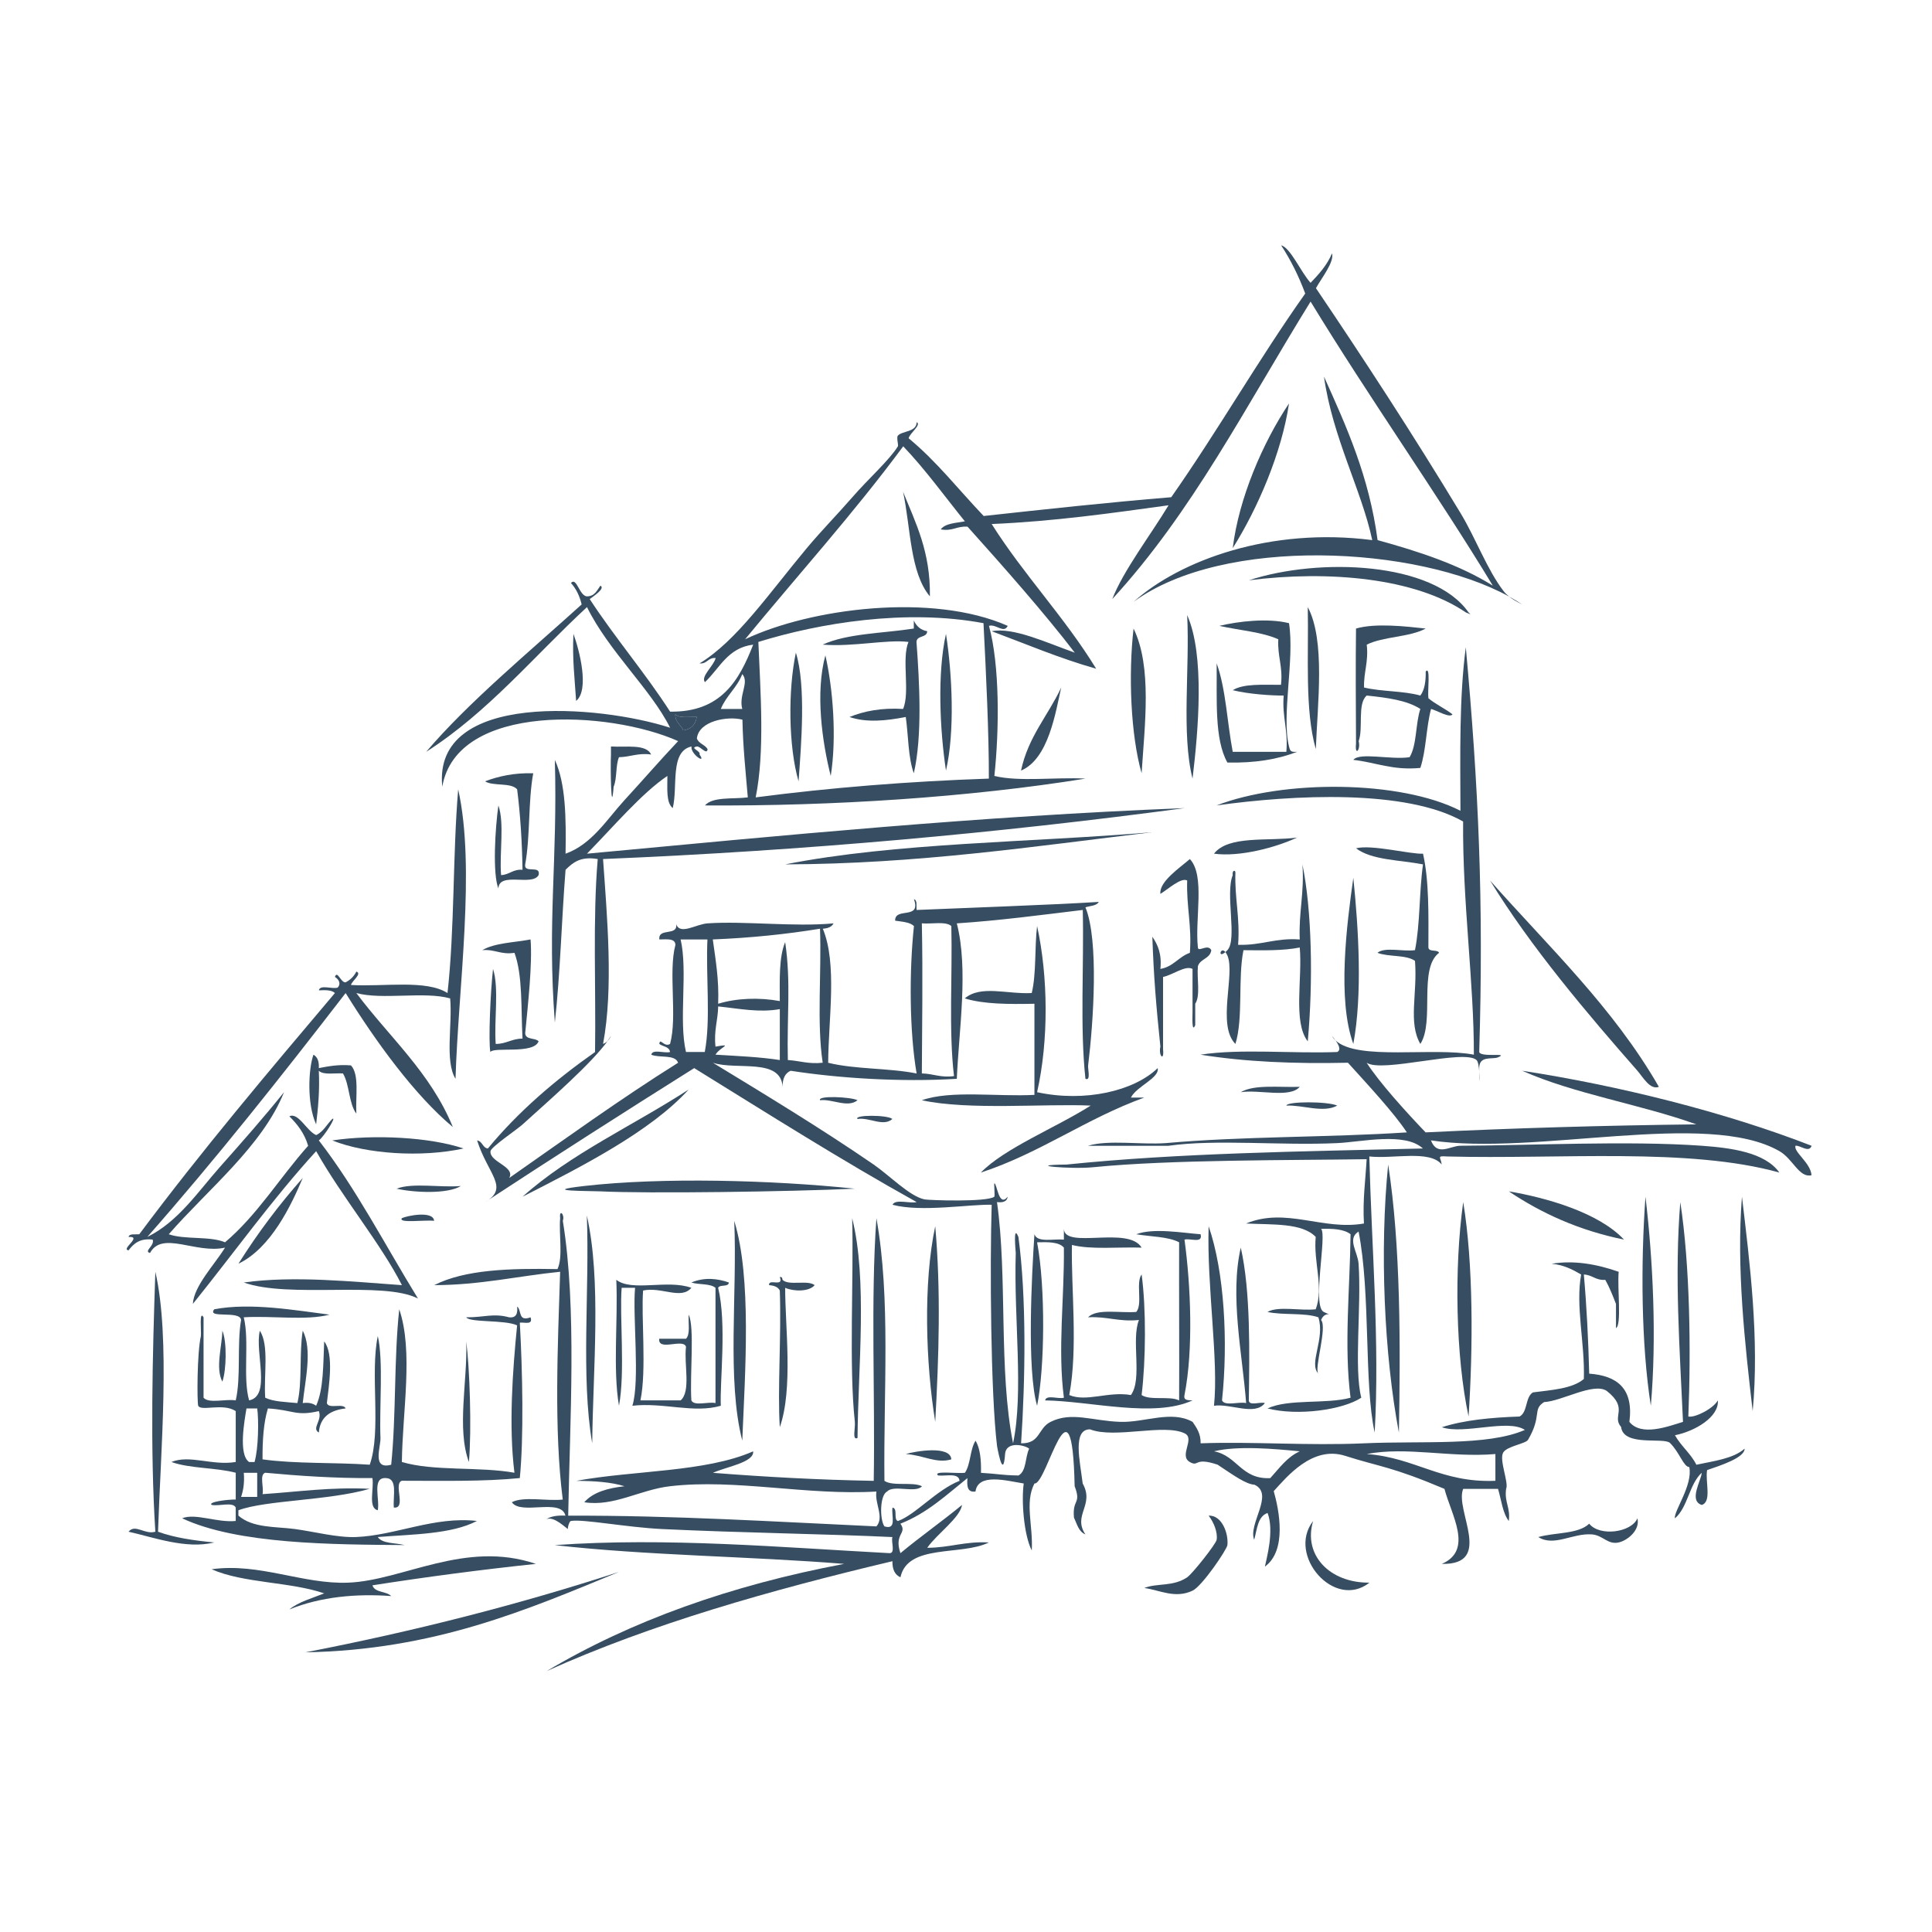 <?xml version="1.0" encoding="utf-8"?>
<!-- Generator: Adobe Illustrator 13.0.0, SVG Export Plug-In . SVG Version: 6.00 Build 14948)  -->
<!DOCTYPE svg PUBLIC "-//W3C//DTD SVG 1.1//EN" "http://www.w3.org/Graphics/SVG/1.1/DTD/svg11.dtd">
<svg version="1.1" id="Layer_1" xmlns="http://www.w3.org/2000/svg" xmlns:xlink="http://www.w3.org/1999/xlink" x="0px" y="0px"
	 width="150px" height="150px" viewBox="0 0 150 150" enable-background="new 0 0 150 150" xml:space="preserve">
<rect fill="none" width="150" height="150"/>
<path fill="#374E62" d="M130.043,111.432c1.562-0.311,3.434-1.42,3.33-2.705c-0.379,0.67-1.816,1.369-2.291,1.25
	c0.211-5.177,0.125-11.746-0.624-16.646c-0.466,5.696-0.038,11.479,0.21,17.062c-1.177,0.364-3.242,1.146-4.162,0
	c0.34-2.629-0.99-3.588-3.121-3.744c-0.068-2.64-0.195-5.215-0.416-7.697c0.661,0.029,0.915,0.472,1.664,0.415
	c0.328,0.573,0.579,1.224,0.832,1.872c0,0.625,0,1.248,0,1.873c0.457-0.24,0.09-3.098,0.209-4.37
	c-1.674-0.593-3.498-0.915-5.203-0.622c0.955,0.086,1.625,0.451,2.289,0.832c-0.451,2.443,0.301,5.35,0.209,8.113
	c-0.906,0.761-2.482,0.848-3.953,1.041c-0.607,0.36-0.397,1.543-1.041,1.873c-2.213,0.076-4.303,0.274-6.033,0.832
	c1.742,0.588,5.127-0.672,6.449,0.207c-2.904,1.271-7.986,0.836-12.486,1.041c-4.358,0.196-8.645-0.148-12.688,0
	c0.011-0.771-0.317-1.207-0.625-1.666c-1.646-0.924-3.729,0.063-5.614,0c-2.182-0.072-3.772-0.816-5.41,0
	c-1.006,0.504-0.783,1.69-2.291,1.666c0.332-4.978,0.426-11.334-0.207-16.021c-0.439-1.074-0.205,1.169-0.207,1.248
	c-0.162,5.062,0.631,10.802-0.209,14.772c-1.137-5.685-0.424-12.898-1.248-18.729c0.475,0.062,0.781-0.051,0.832-0.415
	c-0.701,0.87-0.82-1.021-1.039-1.041c-0.033-0.002,0.054,1.001,0,1.041c-0.602,0.433-5.087,0.272-5.411,0.208
	c-1.153-0.23-2.698-1.838-3.954-2.705c-4.08-2.812-8.832-5.678-12.484-7.904c1.818,0.604,5.267-0.412,5.411,1.869
	c-0.011-0.634,0.188-1.059,0.624-1.248c3.687,0.574,8.516,0.893,12.901,0.625c0.164-3.783,0.916-8.509,0-12.069
	c3.382-0.224,6.56-0.654,9.78-1.041c0.102,4.338-0.228,9.103,0.207,13.11c0.436,0.188,0.174-0.753,0.209-1.041
	c0.412-3.375,0.842-9.706-0.209-12.276c0.369-0.115,0.862-0.108,1.039-0.417c-4.026,0.249-10.562,0.469-14.146,0.625
	c-0.036-0.311,0.074-0.768-0.208-0.833c0.587,1.628-1.497,0.584-1.458,1.665c0.543,0.082,1.143,0.108,1.458,0.417
	c-0.373,3.511-0.352,8.198,0.208,11.446c-2.139-0.43-4.814-0.318-6.867-0.832c0.021-3.416,0.72-7.67-0.416-10.406
	c0.387-0.029,0.695-0.137,0.832-0.417c-3.057,0.288-6.911-0.197-9.779,0c-0.91,0.063-2.123,0.928-2.432,0.072
	c0.114,0.944-1.418,0.242-1.312,1.177c0.551,0.002,1.225-0.116,1.247,0.416c-0.567,2.138,0.167,5.578-0.416,7.697
	c-0.475,0.287-0.782-0.531-0.832,0c0.275,0.213,0.773,0.197,0.832,0.627c-0.431,0.122-1.368-0.258-1.457,0.209
	c0.631,0.271,1.851-0.049,2.081,0.625c-4.52,2.832-8.782,5.922-13.109,8.944c0.487-0.897-1.547-1.226-1.456-2.08
	c0.033-0.319,2.032-1.661,2.497-2.081c2.263-2.045,5.31-4.705,6.595-6.468c-0.1,0.093-0.214,0.171-0.353,0.224
	c0.819-4.341,0.312-9.88,0-14.356c15.717-0.652,30.717-2.021,45.154-3.954c-16.019,0.629-31.177,2.117-46.403,3.538
	c1.959-1.996,4.284-4.732,6.243-6.035c0.009,0.961-0.116,2.058,0.416,2.497c0.415-1.667-0.246-4.409,1.457-4.785
	c-0.107,0.582,1.199,1.438,0.625,0.624c0.111-0.3-0.812-0.507-0.208-0.624c0.277-0.031,0.775,0.699,0.833,0.208
	c-0.199-0.356-0.69-0.419-0.833-0.833c0.155-1.373,2.403-1.755,3.537-1.457c0.04,2.111,0.25,4.051,0.417,6.034
	c-1.172,0.147-2.709-0.073-3.329,0.625c9.928,0.062,20.485-0.627,29.545-2.082c-2.299-0.128-5.119,0.265-7.073-0.208
	c0.386-3.603,0.423-8.587-0.419-11.652c0.547-0.173,1.145,0.628,1.457,0c-5.875-2.599-15.316-1.367-20.391,1.041
	c4.099-4.989,8.414-9.759,12.277-14.982c1.726,1.811,3.205,3.87,4.786,5.826c-0.701,0.132-1.518,0.147-1.873,0.624
	c0.926,0.164,1.249-0.276,2.082-0.208c2.789,3.106,6.074,6.827,8.322,9.779c-2.23-0.791-4.785-1.994-6.449-1.665
	c2.678,0.999,5.252,2.101,8.113,2.914c-2.447-4.001-5.617-7.282-8.113-11.236c4.855-0.207,9.281-0.843,13.732-1.456
	c-1.41,2.334-3.519,5.082-4.369,7.282c6.229-6.779,10.322-14.898,15.396-23.097c4.517,7.415,9.913,15.057,14.149,22.056
	c-2.557-1.606-5.687-2.639-8.947-3.537c-0.66-4.956-2.416-8.818-4.161-12.692c0.651,4.688,2.935,8.857,3.746,12.692
	c-7.879-1.02-14.909,1.554-18.521,4.786c6.979-5.11,21.965-4.356,29.152-0.401c-0.156-0.125-0.311-0.262-0.438-0.431
	c-1.27-1.653-2.164-4.109-3.328-6.035c-3.688-6.1-7.439-11.856-11.235-17.478c0.418-0.767,1.437-2.028,1.248-2.705
	c-0.39,0.928-1.021,1.613-1.665,2.289c-0.759-0.838-1.564-2.731-2.288-2.914c0.74,1.132,1.364,2.381,1.872,3.745
	c-3.624,5.115-6.8,10.679-10.402,15.814c-4.936,0.406-9.75,0.933-14.563,1.458c-1.931-2.023-3.658-4.25-5.827-6.035
	c0.094-0.409,1.018-1.041,0.625-1.249c-0.017,0.783-1.115,0.664-1.457,1.041c-0.128,0.141,0.054,0.746,0,0.833
	c-0.676,1.086-2.272,2.496-3.538,3.953c-1.122,1.292-2.415,2.61-3.537,3.954c-2.962,3.549-5.446,7.197-8.323,8.947
	c0.609,0.054,0.639-0.47,1.249-0.416c-0.155,0.618-1.188,1.437-0.833,1.873c1.143-1.076,1.768-2.671,3.745-2.913
	c-1.088,2.794-2.507,5.262-6.45,5.202c-1.957-3.037-4.27-5.719-6.242-8.74c0.286-0.215,1.233-0.825,0.832-1.041
	c-0.268,0.358-0.43,0.819-1.041,0.833c-0.601-0.034-0.802-1.539-1.248-1.04c0.396,0.435,0.67,0.993,0.832,1.665
	c-4.041,3.657-8.857,7.65-12.07,11.443c4.823-3.085,8.377-7.438,12.485-11.236c1.693,3.441,4.978,6.397,6.451,9.365
	c-5.455-1.761-18.449-2.889-17.687,4.577c1.132-6.562,12.975-5.926,18.312-3.538c-1.416,1.501-2.766,3.06-4.161,4.579
	c-1.351,1.469-2.53,3.433-4.579,4.162c0.044-2.749,0.02-5.43-0.832-7.283c0.22,7.839-0.6,12.512,0,20.395
	c0.422-3.812,0.521-7.941,0.832-11.863c0.559-0.552,1.156-1.064,2.497-0.833c-0.395,4.668-0.133,9.995-0.208,14.983
	c-3.095,2.176-5.939,4.604-8.323,7.49c-0.424-0.062-0.408-0.562-0.833-0.625c0.826,2.617,2.535,3.662,0.625,4.785
	c5.365-3.514,10.778-6.979,16.229-10.402c5.7,3.525,11.345,7.104,17.271,10.402c-0.564,0.129-1.652-0.266-1.873,0.209
	c2.227,0.596,6.018-0.053,7.698,0c-0.144,4.656-0.081,14.609,0.416,18.729c-0.013-0.092,0.469,2.822,0.625,0.627
	c0.073-1.047,1.573-0.688,1.87-0.418c-0.322,0.646-0.197,1.74-0.832,2.08c-1.354-0.025-1.497-0.121-2.91-0.207
	c0.023-0.998-0.061-1.886-0.419-2.496c-0.44,0.666-0.375,1.844-0.831,2.496c-0.559,0.074-2.532-0.191-2.081,0.207
	c0.629,0.062,1.619-0.23,1.665,0.416c-1.793,0.705-3.445,2.655-4.787,3.12c-0.359-0.126,0.016-0.985-0.416-1.041
	c-0.108,0.589,0.37,1.761-0.625,1.457c-0.376-0.524-0.367-2.438,0.208-2.706c0.488-0.553,2.234,0.155,2.705-0.412
	c-0.744-0.367-2.252,0.029-2.914-0.418c-0.08-6.938,0.5-14.134-0.623-20.394c-0.454,6.413-0.093,13.644-0.208,20.394
	c-4.291-0.078-8.436-0.305-12.484-0.623c1-0.461,3.215-0.806,3.121-1.666c-3.714,1.627-9.223,1.461-13.733,2.289
	c1.379,0.008,2.686,0.09,3.746,0.418c-1.308,0.146-2.445,0.467-3.123,1.244c2.307,0.358,4.318-0.976,6.659-1.244
	c5.091-0.594,10.631,0.734,16.022,0.412c-0.148,0.922,0.628,1.996,0,2.706c-7.89-0.362-15.649-0.856-23.93-0.833
	c0.129-7.406,0.684-16.115-0.417-22.889c0.172-0.492-0.292-0.959-0.208-0.208c-0.11,1.274,0.238,3.013-0.208,3.954
	c-3.675-0.068-7.183,0.029-9.572,1.246c3.596-0.01,6.504-0.709,9.779-1.039c-0.186,5.754-0.486,12.25,0.203,17.686
	c-1.25,0.137-3.048-0.273-3.953,0.207c0.699,1.036,3.819-0.351,4.162,1.041c-0.618-0.029-1.135,0.042-1.484,0.283
	c0.605-0.289,1.571,0.748,1.692,0.758c-0.076-0.008,0.082-0.6,0.209-0.624c0.891-0.173,4.327,0.492,7.074,0.624
	c6.093,0.293,12.94,0.385,17.895,0.623c-0.121,0.367,0.251,1.223-0.208,1.25c-8.3-0.441-17.343-1.245-26.01-0.625
	c7.165,0.812,15.086,0.865,22.472,1.457c-8.81,1.663-16.53,4.417-23.096,8.322c8.128-3.662,17.313-6.268,26.842-8.53
	c-0.011,0.634,0.188,1.06,0.624,1.249c0.564-2.628,4.738-1.645,6.865-2.705c-1.836-0.104-3.057,0.412-4.787,0.415
	c0.775-1.099,2.537-2.313,2.705-3.329c-1.561,1.283-3.231,2.456-4.786,3.746c-0.52-1.544,0.564-1.504,0-2.289
	c2.092-0.82,3.582-2.244,5.203-3.538c-0.041,0.597-0.026,1.136,0.625,1.04c0.203-1.449,2.389-0.843,3.746-0.623
	c-0.188,1.332,0.004,3.993,0.625,5.201c0.108-1.968-0.562-3.707,0.207-5.201c0.977,0.135,2.924-9.188,3.121,0.209
	c0.539,1.418-0.19,0.968-0.053,2.438c0.246,0.515,0.35,1.08,0.887,1.306c-1.006-1.507,0.73-2.265-0.209-3.952
	c-0.219-1.786-0.803-4.205,0.568-4.205c1.931,0.748,5.741-0.466,7.349,0.312c0.84,0.406-0.469,1.72,0.39,2.219
	c0.742,0.431,0.296-0.412,2.164,0.211c1.309,0.871,2.202,1.514,2.865,1.557c1.571,0.723-0.513,3.04-0.022,4.276
	c0.229-0.812,0.267-1.818,1.041-2.081c0.532,1.397-0.086,3.535-0.208,4.163c1.727-1.257,1.104-4.392,0.685-5.86
	c0.999-1.084,2.987-3.554,5.543-2.74c2.784,0.886,3.55,0.81,7.712,2.565c0.529,2.021,2.274,4.756-0.207,5.826
	c4.076,0.082,0.973-4.199,1.662-5.826c0.902,0,1.808,0,2.705,0c0.256,0.855,0.354,1.866,0.834,2.497
	c0.146-1.048-0.354-1.45-0.207-2.497c0.224-0.463-0.554-2.247-0.229-2.814c0.289-0.508,1.745-0.68,1.932-0.997
	c1.105-1.88,0.319-2.339,1.245-2.927c1.37-0.062,3.826-1.543,4.858-0.872c1.744,1.37,0.375,1.955,1.121,2.803
	c0.187,1.557,3.321,0.777,3.799,1.246c0.736,0.723,1.06,1.868,1.495,1.868c0.293,1.409-1.229,3.443-1.113,3.981
	c1.01-0.862,1.102-2.644,2.08-3.536c-0.041,0.605-1.031,2.168,0,2.496c0.801-0.24,0.26-1.822,0.417-2.705
	c1.032-0.357,2.922-0.957,2.911-1.664c-0.883,0.78-2.374,0.953-3.744,1.248C131.268,112.844,130.516,112.277,130.043,111.432z
	 M71.572,71.688c0.765,0.068,1.843-0.178,2.289,0.208c0.093,3.861-0.212,8.12,0.208,11.652c-1.042,0.142-1.61-0.19-2.497-0.207
	C71.586,79.831,71.657,75.833,71.572,71.688z M60.544,82.301c-1.561-0.242-3.294-0.312-4.993-0.416c0.343-0.59,1.458-0.883,0-0.625
	c-0.139-1.248,0.188-2.029,0.208-3.121c1.677,0.174,3.181,0.495,4.786,0.209C60.544,79.665,60.544,80.982,60.544,82.301z
	 M63.666,72.105c0.125,3.411-0.26,7.334,0.208,10.405c-1.096,0.123-1.789-0.154-2.706-0.209c-0.081-3.408,0.254-6.039-0.208-9.156
	c-0.489,1.177-0.422,2.908-0.417,4.578c-1.615-0.297-3.369-0.227-4.786,0.209c0.075-1.877-0.199-3.409-0.416-4.994
	C58.275,72.819,61.043,72.535,63.666,72.105z M58.879,49.84c4.738-1.469,11.462-2.583,17.479-1.457
	c0.199,3.829,0.43,8.721,0.416,12.068c-6.301,0.216-12.333,0.705-18.103,1.457C59.39,58.362,59.04,53.724,58.879,49.84z
	 M57.63,52.336c0.574,0.655-0.297,1.637,0,2.706c-0.555,0-1.11,0-1.665,0C56.387,54.007,57.228,53.39,57.63,52.336z M52.428,55.458
	c0.303,0.322,1.065,0.183,1.665,0.208c-0.092,0.601-0.438,0.948-1.041,1.04C52.868,56.267,52.419,56.091,52.428,55.458z
	 M54.718,81.677c-0.486,0-0.971,0-1.458,0c-0.583-2.47,0.157-6.26-0.416-8.739c0.694,0,1.387,0,2.081,0
	C54.793,75.787,55.194,79.17,54.718,81.677z M98.623,114.761c-2.26,0.11-2.555-1.745-4.369-2.081c1.844-0.453,4.764-0.188,6.658,0
	C99.91,113.135,99.32,114.002,98.623,114.761z M116.102,114.969c-4.199,0.178-6.233-1.809-9.988-2.078
	c3.095-0.596,6.498,0.297,9.988,0C116.102,113.582,116.102,114.275,116.102,114.969z"/>
<path fill="#374E62" d="M100.079,31.321c-2.028,3.035-3.894,7.341-4.37,11.236C97.666,39.45,99.516,35.128,100.079,31.321z"/>
<path fill="#374E62" d="M72.196,46.302c0.056-3.454-1.101-5.694-2.081-8.114C70.711,40.991,70.645,44.456,72.196,46.302z"/>
<path fill="#374E62" d="M102.16,58.164c0.129-3.503,0.756-8.44-0.625-11.029C101.611,50.945,101.293,55.147,102.16,58.164z"/>
<path fill="#374E62" d="M92.588,60.452c0.45-3.73,0.963-9.599-0.416-12.692C92.383,51.918,91.712,56.959,92.588,60.452z"/>
<path fill="#374E62" d="M70.532,49.84c-0.549,1.323,0.143,3.888-0.416,5.202c-1.696-0.1-3.024,0.167-4.162,0.625
	c1.333,0.456,2.86,0.292,4.37,0c0.206,1.458,0.179,3.149,0.624,4.37c0.665-2.888,0.445-7.001,0.208-10.196
	c0.02-0.535,0.812-0.298,0.833-0.833c-0.529-0.096-0.843-0.405-1.041-0.833c0,0.209,0,0.417,0,0.625
	c-2.401,0.374-5.174,0.374-7.075,1.249C66.217,50.239,68.863,49.63,70.532,49.84z"/>
<path fill="#374E62" d="M95.295,59.205c2.125,0.045,3.912-0.248,5.408-0.833c-0.475,0.018-0.523-0.02-0.624-0.416
	c-0.599-2.404,0.444-6.729,0-9.572c-1.644-0.411-3.901-0.152-5.411,0.208c1.529,0.344,3.281,0.465,4.579,1.041
	c-0.076,1.324,0.37,2.126,0.208,3.536c-1.379,0.01-2.889-0.114-3.746,0.417c1.211,0.306,3.037,0.425,3.955,0.417
	c-0.131,1.656,0.359,2.69,0.207,4.369c-1.389,0-2.773,0-4.162,0c-0.434-2.272-0.529-4.879-1.248-6.867
	C94.494,54.315,94.273,57.381,95.295,59.205z"/>
<path fill="#374E62" d="M88.635,60.037c0.24-3.778,0.823-8.26-0.625-11.237C87.6,52.359,87.783,57.053,88.635,60.037z"/>
<path fill="#374E62" d="M44.522,49.216c-0.099,1.901,0.1,3.507,0.208,5.202C45.782,53.567,44.986,50.472,44.522,49.216z"/>
<path fill="#374E62" d="M73.445,49.216c-0.686,3.068-0.473,7.475,0,10.612C74.146,56.806,73.929,52.304,73.445,49.216z"/>
<path fill="#374E62" d="M61.792,50.672c-0.615,2.891-0.58,7.284,0.208,9.989C62.21,57.775,62.586,53.219,61.792,50.672z"/>
<path fill="#374E62" d="M64.082,50.88c-0.789,2.892-0.257,6.704,0.416,9.364C64.971,57.269,64.674,53.462,64.082,50.88z"/>
<path fill="#374E62" d="M54.093,55.667c-0.6-0.025-1.362,0.113-1.665-0.208c-0.009,0.633,0.439,0.809,0.625,1.249
	C53.655,56.615,54.001,56.268,54.093,55.667z"/>
<path fill="#374E62" d="M47.643,61.077c0.274-0.629,0.143-1.66,0.416-2.289c0.887-0.015,1.456-0.348,2.498-0.208
	c-0.406-0.842-1.95-0.546-3.121-0.624c0,0.208,0,0.416,0,0.624C47.382,59.492,47.449,63.592,47.643,61.077z"/>
<path fill="#374E62" d="M37.655,60.661c0.637,0.403,2.012,0.068,2.496,0.624c0.249,1.972,0.381,4.06,0.417,6.243
	c-0.749-0.056-1.003,0.384-1.664,0.416c-0.138-1.735,0.275-4.021-0.209-5.41c-0.251,1.774-0.463,5.285,0,6.451
	c0.052-1.336,2.625-0.151,3.121-1.041c0.204-0.826-1.163-0.085-1.04-0.833c0.399-2.167,0.224-4.908,0.624-7.074
	C39.903,59.995,38.716,60.265,37.655,60.661z"/>
<path fill="#374E62" d="M94.254,66.279c2.008,0.272,4.791-0.479,6.449-1.249C98.438,65.331,95.379,64.837,94.254,66.279z"/>
<path fill="#374E62" d="M110.482,66.279c-0.965,0.058-3.979-0.731-5.201-0.417c1.223,0.927,3.398,0.901,5.201,1.248
	c-0.301,2.125-0.219,4.636-0.623,6.659c-0.906,0.134-2.354-0.272-2.914,0.207c0.848,0.333,2.226,0.134,2.914,0.625
	c0.205,2.545-0.549,4.784,0.416,6.449c1.127-1.717-0.17-5.856,1.455-7.074c-0.127-0.288-0.799-0.03-0.83-0.416
	C110.908,70.985,110.958,68.371,110.482,66.279z"/>
<path fill="#374E62" d="M94.045,73.77c-0.266-0.531-1.02,0.193-1.041-0.208c-0.246-2.25,0.582-5.575-0.623-6.866
	c-0.82,0.708-2.396,1.762-2.289,2.705c0.57-0.339,1.602-1.301,2.08-1.041c-0.068,2.011,0.37,3.516,0.209,5.617
	c-0.876,0.304-1.277,1.081-2.289,1.25c0.118-1.16-0.199-1.881-0.625-2.498c0.106,3.087,0.297,5.38,0.625,8.531
	c-0.166,0.713,0.311,1.188,0.207,0.209c0-1.873,0-3.746,0-5.619c0.762-0.156,1.729-0.926,2.289-0.624c0,1.11,0,2.219,0,3.331
	c0.002,0.305-0.078,1.701,0.209,1.039c0-0.555,0-1.109,0-1.664c0.418-0.623,0.117-1.964,0.207-2.914
	C93.18,74.43,93.956,74.445,94.045,73.77z"/>
<path fill="#374E62" d="M95.139,73.919C94.762,73.45,94.523,74.456,95.139,73.919L95.139,73.919z"/>
<path fill="#374E62" d="M96.126,73.354c0.16-2.103-0.276-3.607-0.209-5.618c-0.013-0.219-0.267-0.165-0.208,0.208
	c-0.594,1.451,0.371,4.999-0.414,5.827c-0.059,0.06-0.109,0.109-0.156,0.15c0.049,0.062,0.104,0.145,0.156,0.266
	c0.625,1.424-0.834,5.405,0.622,6.866c0.622-2.012,0.181-5.089,0.625-7.281c1.542,0.016,3.101,0.046,4.37-0.208
	c0.217,2.418-0.537,5.808,0.623,7.284c0.428-4.685,0.312-10.24-0.416-13.734c0.162,2.174-0.299,3.725-0.207,5.827
	C99.038,72.798,97.924,73.417,96.126,73.354z"/>
<path fill="#374E62" d="M105.072,81.051c0.718-3.854,0.404-8.938,0-12.899C104.559,71.792,103.812,77.604,105.072,81.051z"/>
<path fill="#374E62" d="M127.129,83.133c0.418,0.475,0.984,1.521,1.666,1.248c-3.547-6.164-8.553-10.867-13.109-16.021
	C118.846,73.531,123.291,78.762,127.129,83.133z"/>
<path fill="#374E62" d="M39.944,73.977c0.651,1.777,0.499,4.355,0.624,6.66c-0.833,0-1.249,0.414-2.081,0.414
	c-0.137-1.873,0.276-4.298-0.208-5.825c-0.204,1.807-0.367,5.641-0.208,6.451c0.275-0.423,3.383,0.196,3.745-0.833
	c-0.265-0.289-1.019-0.09-1.04-0.625c0.213-2.229,0.568-5.374,0.416-7.281c-1.28,0.245-2.787,0.264-3.746,0.832
	C38.432,73.686,38.879,74.141,39.944,73.977z"/>
<path fill="#374E62" d="M26.627,83.342c0.521,0.866,0.444,2.33,1.04,3.119c-0.072-1.314,0.249-3.021-0.417-3.744
	c-0.983-0.082-1.736,0.066-2.497,0.209c0.032-0.517-0.107-0.863-0.416-1.041c-0.388,1.07-0.526,3.807,0.208,5.41
	c0.155-1.303,0.283-2.63,0.208-4.162C25.1,83.48,25.976,83.299,26.627,83.342z"/>
<path fill="#374E62" d="M96.334,84.798c1.439-0.224,3.809,0.479,4.578-0.417C99.301,84.436,97.376,84.176,96.334,84.798z"/>
<path fill="#374E62" d="M63.666,85.422c0.955-0.115,2.145,0.619,2.913,0C66.068,85.162,63.46,85.037,63.666,85.422z"/>
<path fill="#374E62" d="M103.824,85.838c-0.75-0.338-3.895-0.338-3.953,0C101.118,85.773,102.734,86.436,103.824,85.838z"/>
<path fill="#374E62" d="M69.284,86.879c-0.377-0.332-3.021-0.332-2.705,0C67.499,86.73,68.573,87.508,69.284,86.879z"/>
<path fill="#374E62" d="M25.795,88.543c2.654,1.062,6.95,1.338,10.195,0.625C33.397,88.293,29.06,88.055,25.795,88.543z"/>
<path fill="#374E62" d="M107.777,90.416c-0.668,6.623-0.314,14.734,0.832,20.809C108.736,104.532,108.75,96.65,107.777,90.416z"/>
<path fill="#374E62" d="M45.354,92.081c-3.633,0.413,0.441,0.376,1.249,0.415c3.647,0.184,14.659,0.029,19.768-0.207
	C59.921,91.616,51.415,91.389,45.354,92.081z"/>
<path fill="#374E62" d="M30.789,92.289c1.325,0.305,3.957,0.436,4.993-0.208C34.185,92.219,32.039,91.807,30.789,92.289z"/>
<path fill="#374E62" d="M117.143,92.496c2.533,1.697,5.433,3.031,8.945,3.746C124.105,94.133,120.051,92.988,117.143,92.496z"/>
<path fill="#374E62" d="M127.754,92.913c-0.375,5.21-0.332,11.483,0.416,16.229C128.632,103.848,128.336,97.824,127.754,92.913z"/>
<path fill="#374E62" d="M136.078,109.559c0.527-5.58-0.223-11.521-0.833-16.646C134.803,98.432,135.482,104.408,136.078,109.559z"/>
<path fill="#374E62" d="M113.604,93.328c-0.715,5.086-0.586,11.996,0.416,16.648C114.369,104.659,114.398,98.164,113.604,93.328z"/>
<path fill="#374E62" d="M31.205,94.577c-0.337,0.419,1.815,0.118,2.498,0.208C33.649,93.979,31.602,94.384,31.205,94.577z"/>
<path fill="#374E62" d="M45.979,112.057c0.059-5.731,0.726-12.617-0.417-17.688C45.782,100.186,45.088,106.912,45.979,112.057z"/>
<path fill="#374E62" d="M66.579,111.641c0.042-5.453,0.78-12.289-0.417-17.062c0.13,4.714-0.262,11.481,0.208,15.812
	C66.421,110.857,66.14,111.869,66.579,111.641z"/>
<path fill="#374E62" d="M57.63,111.85c0.219-5.322,0.742-12.643-0.624-17.062C57.252,100.436,56.422,107.162,57.63,111.85z"/>
<path fill="#374E62" d="M72.612,95.202c-0.944,4.418-0.741,10.676,0,15.188C72.895,105.29,73.055,100.227,72.612,95.202z"/>
<path fill="#374E62" d="M88.635,96.865c-1.018-1.715-5.977,0.152-6.035-1.455c0,0.277,0,0.555,0,0.832
	c-0.826-0.074-2.062,0.26-2.287-0.416c-0.207,3.109-0.602,10.543,0.207,13.316c0.588-2.871,0.666-9.16,0-12.691
	c0.854-0.021,1.699-0.035,2.08,0.414c0.041,3.973-0.492,7.84,0,11.654c-0.431,0.123-1.365-0.261-1.457,0.207
	c3.553,0.058,8.455,1.377,11.445,0c-0.326-0.021-0.721,0.024-0.624-0.416c0.698-3.519,0.487-8.498,0-12.068
	c0.429-0.126,1.446,0.336,1.249-0.416c-1.424-0.105-3.65-0.508-4.994,0c1.121,0.197,2.465,0.172,3.328,0.625
	c-0.013,3.975,0.021,8.988,0,12.275c-0.742-0.365-2.25,0.03-2.912-0.416c0.326-2.658,0.361-6.713,0-9.363
	c-0.473,0.638,0.1,2.318-0.416,2.912c-1.289,0.1-3.06-0.285-3.744,0.416c1.471-0.084,2.402,0.371,3.953,0.209
	c-0.619,1.531,0.287,4.588-0.625,5.826c-1.759-0.302-3.455,0.562-4.785,0c0.688-3.636,0.135-8.312,0.207-11.652
	C84.721,97.035,86.824,96.805,88.635,96.865z"/>
<path fill="#374E62" d="M93.837,95.202c-0.144,4.669,0.786,10.425,0.417,13.94c1.287-0.189,3.174,0.811,3.952-0.207
	c-0.366-0.121-1.224,0.25-1.248-0.209c0.05-3.619,0.151-8.445-0.624-11.861c-0.863,3.757,0.119,8.207,0.416,12.07
	c-0.564-0.131-1.65,0.264-1.873-0.209C95.359,104.186,95.062,98.721,93.837,95.202z"/>
<path fill="#374E62" d="M12.269,118.922c0.207-6.332,0.977-15.033-0.208-20.184c-0.219,6.445-0.41,13.775,0,20.184
	c-0.817,0.25-1.563-0.636-2.082,0c1.935,0.428,4.449,1.375,6.659,0.834C15.054,119.605,13.539,119.387,12.269,118.922z"/>
<path fill="#374E62" d="M56.59,99.572c-0.835-0.293-1.865-0.439-2.913,0c0.574,0.188,1.462,0.062,1.874,0.414
	c0,2.984,0,5.967,0,8.949c-0.565-0.131-1.652,0.264-1.874-0.209c-0.128-2.023,0.264-5.672-0.208-6.658
	c-0.042,0.647,0.14,1.527-0.208,1.873c-0.693,0-1.387,0-2.08,0c-0.108,1.01,1.866-0.062,2.08,0.623
	c-0.168,1.354,0.399,3.451-0.416,4.162c-1.041,0-2.081,0-3.122,0c0.494-2.348,0.043-6.525,0.208-8.531
	c1.44-0.303,2.947,0.738,3.745-0.209c-1.856-0.674-4.61,0.33-5.827-0.623c0.139,3.191-0.277,6.936,0.208,9.779
	c0.491-2.582,0.036-6.912,0.208-9.156c0.347,0,0.693,0,1.041,0c-0.199,2.209,0.389,7.238-0.208,9.156
	c2.442-0.271,4.768,0.612,6.866,0c-0.088-1.836,0.474-6.39-0.208-9.156C55.886,99.699,56.559,99.957,56.59,99.572z"/>
<path fill="#374E62" d="M63.249,99.779c-0.538-0.434-2.016,0.074-2.496-0.416c-0.012-0.127-0.032-0.246-0.209-0.209
	c0.333,0.82-0.899,0.074-0.832,0.625c0.387,0.029,0.695,0.137,0.832,0.416c0.128,3.527-0.187,7.721,0,10.611
	c1.048-2.979,0.41-7.861,0.417-10.82C61.622,100.277,62.821,100.301,63.249,99.779z"/>
<path fill="#374E62" d="M30.997,101.652c-0.416,3.812-0.231,8.229-0.625,12.068c-1.522,0.418-0.803-1.384-0.832-2.08
	c-0.098-2.342,0.239-6.007-0.208-7.908c-0.614,2.924,0.293,7.369-0.625,9.988c-2.722-0.191-5.771-0.058-8.324-0.416
	c-0.008-1.468,0.078-2.839,0.417-3.953c1.993,0.123,2.162,0.621,3.953,0.207c0.292,0.729-0.583,1.332,0,1.666
	c0.103-1.22,0.897-1.74,2.082-1.873c-0.177-0.449-1.327,0.078-1.457-0.416c0.154-1.344,0.567-3.793-0.208-4.787
	c-0.08,1.795-0.041,3.705-0.625,4.994c-0.242-0.177-0.558-0.273-1.04-0.207c0.181-1.738,0.768-4.16,0-5.619
	c-0.284,1.727-0.022,4.002-0.417,5.619c-0.886-0.086-1.846-0.1-2.497-0.416c-0.122-1.752,0.325-4.07-0.417-5.203
	c-0.407,1.674,0.901,5.062-0.833,5.41c-0.508-1.781,0.042-4.619-0.416-6.451c2.151-0.137,4.854,0.274,6.659-0.207
	c-2.66-0.334-6.105-0.953-8.948-0.416c-0.61,0.76,2.016,0.058,2.082,0.832c-0.33,1.891,0.005,4.445-0.416,6.242
	c-0.77-0.135-2.074,0.27-2.498-0.207c0-2.082,0-4.164,0-6.244c-0.349-0.602-0.165,1.062-0.208,1.457
	c-0.3,1.322-0.302,5.072-0.208,5.41c0.224,0.461,1.932-0.24,2.914,0.416c0,1.315,0,2.637,0,3.95c-1.828,0.304-3.573-0.584-4.995,0
	c1.432,0.515,3.46,0.429,4.995,0.835c0,0.692,0,1.389,0,2.079c-0.644-0.007-2.162,0.183-1.874,0.416
	c0.565,0.13,1.651-0.264,1.874,0.208c0,0.35,0,0.694,0,1.041c-1.465,0.145-3.118-0.624-4.163-0.209
	c4.294,2.021,11.696,2.038,17.271,2.081c-0.709-0.188-1.715-0.088-2.08-0.625c2.766-0.215,5.743-0.222,7.698-1.247
	c-3.289-0.378-6.326,1.122-9.363,1.247c-1.471,0.062-3.246-0.416-4.786-0.623c-1.477-0.196-3.264-0.063-4.37-1.041
	c0-0.139,0-0.274,0-0.414c2.144-0.795,6.999-0.739,10.196-1.666c-3.059-0.146-5.589,0.236-8.324,0.416
	c0.127-0.499-0.261-1.51,0.208-1.663c2.666,0.245,5.393,0.434,8.323,0.414c0.145,0.827-0.362,2.309,0.417,2.499
	c0.178-0.86-0.479-2.562,0.624-2.499c0.954,0.021,0.543,1.399,0.624,2.289c1.01,0.107-0.062-1.863,0.625-2.081
	c3.121,0,6.317,0.074,9.156-0.208c0.309-3.138,0.218-8.216,0-12.066c0.369-0.047,1.042,0.211,0.832-0.416
	c-0.997,0.375-0.67-0.578-1.041-0.832c0.06,0.545-0.075,0.896-0.624,0.832c-1.235-0.336-1.942,0.014-3.329,0
	c0.275,0.424,3.007,0.18,3.952,0.625c-0.346,3.49-0.662,7.812-0.207,11.443c-2.702-0.488-6.285-0.099-8.74-0.835
	C31.247,109.578,32.107,104.906,30.997,101.652z M19.969,116.219c-0.417,0-0.833,0-1.249,0c0.174-0.52,0.272-1.115,0.208-1.873
	c0.347,0,0.694,0,1.041,0C19.969,114.969,19.969,115.594,19.969,116.219z M19.761,113.512c-0.139,0-0.278,0-0.417,0
	c-0.856-0.574-0.36-3.225-0.208-4.16c0.277,0,0.555,0,0.833,0C20.092,110.16,20.075,112.465,19.761,113.512z"/>
<path fill="#374E62" d="M17.264,103.316c-0.018,1.166-0.558,2.904,0,3.953C17.576,106.4,17.633,104.178,17.264,103.316z"/>
<path fill="#374E62" d="M36.407,113.512c0.222-2.555,0.057-7.326-0.208-9.363C36.307,107.199,35.444,110.928,36.407,113.512z"/>
<path fill="#374E62" d="M73.861,113.305c-0.068-1.115-2.836-0.625-3.537-0.414C71.655,112.966,72.692,113.656,73.861,113.305z"/>
<path fill="#374E62" d="M123.385,118.299c-0.845,0.821-2.664,0.667-3.953,1.039c1.229,0.773,2.658-0.32,4.16-0.208
	c0.873,0.067,1.219,0.817,2.082,0.626c0.689-0.154,1.678-0.959,1.455-1.874C126.663,118.988,124.193,119.318,123.385,118.299z"/>
<path fill="#374E62" d="M101.951,118.091c-2.064,2.653,1.66,6.937,4.371,4.786C103.213,122.902,101.158,120.714,101.951,118.091z"/>
<path fill="#374E62" d="M47.164,80.827c0.115-0.108,0.208-0.238,0.271-0.397C47.357,80.555,47.264,80.689,47.164,80.827z"/>
<path fill="#374E62" d="M117.164,46.318c0.297,0.235,0.635,0.418,1.018,0.61C117.865,46.716,117.521,46.514,117.164,46.318z"/>
<path fill="#374E62" d="M114.02,47.551c-2.746-3.947-11.609-4.281-17.062-2.497c6.219-0.791,12.935-0.179,16.854,2.497
	C114.039,47.632,114.312,47.801,114.02,47.551z"/>
<path fill="#374E62" d="M105.072,58.996c1.748,0.195,3.051,0.834,5.203,0.625c0.455-1.347,0.449-3.156,0.832-4.578
	c0.453,0.116,1.465,0.736,1.664,0.417c-0.586-0.454-1.306-0.777-1.871-1.249c-0.078-0.559,0.188-2.532-0.209-2.081
	c0.016,0.778-0.088,1.438-0.416,1.873c-1.295-0.371-3.031-0.298-4.371-0.625c-0.033-1.214,0.363-1.995,0.209-3.329
	c1.301-0.643,3.318-0.566,4.578-1.249c-1.574-0.17-3.894-0.438-5.41,0c-0.034,2.656-0.018,5.742,0,8.947
	c-0.104,0.981,0.375,0.503,0.207-0.208c0.371-1.016-0.123-2.9,0.625-3.537c1.568,0.165,3.107,0.361,4.162,1.04
	c-0.383,1.145-0.26,2.793-0.834,3.746C108.003,59.01,105.559,58.385,105.072,58.996z"/>
<path fill="#374E62" d="M103.197,102.035C103.305,102.07,103.283,102.045,103.197,102.035L103.197,102.035z"/>
<path fill="#374E62" d="M103.701,80.786c-0.111-0.151-0.227-0.284-0.293-0.356C103.484,80.561,103.585,80.68,103.701,80.786z"/>
<path fill="#374E62" d="M140.654,88.959c-6.688-2.607-15.014-4.684-22.473-5.826c4.082,1.814,9.188,2.602,13.522,4.162
	c-7.129,0.084-14.144,0.287-21.019,0.623c-1.56-1.631-3.604-3.887-4.578-5.408c1.185,0.817,7.574-1.085,8.531-0.209
	c0.119,0.108,0.182,0.498,0.209,0.869c0-0.079,0-0.15,0-0.244c0-1,1.027-0.652,1.455-0.834c0.949-0.398-1.338,0.035-1.455-0.415
	c0.357-11.727-0.059-20.664-1.041-31.42c-0.512,3.856-0.433,8.308-0.416,12.692c-4.692-2.402-13.771-2.412-18.936-0.416
	c5.98-0.834,14.721-1.271,19.143,1.248c-0.055,6.232,0.853,12.604,0.834,18.104c-3.16-0.609-9,0.489-10.733-1.099
	c0.233,0.323,0.446,0.735,0.122,0.891c-3.471,0.138-7.489-0.276-10.61,0.208c3.463,0.559,7.326,0.719,11.444,0.625
	c1.514,1.678,3.587,3.9,4.574,5.408c-6.117,0.402-12.744,0.295-18.727,0.833c-1.943,0.138-4.438-0.276-6.033,0.208
	c2.08,0,4.16,0,6.241,0c3.752-0.529,8.675-0.002,13.108-0.208c1.899-0.088,5.263-0.876,6.658,0.417
	c-9.41,0.23-18.937,0.348-27.675,1.248c-3.5,0.037,0.347,0.382,2.079,0.207c5.962-0.598,15.485-0.534,21.227-0.623
	c-0.088,1.645-0.316,3.152-0.209,4.993c-3.207,0.562-6.037-1.286-9.154,0c2.049,0.103,4.361-0.062,5.41,1.041
	c-0.189,1.926,0.642,3.931,0,5.618c-1.182,0.136-2.908-0.274-3.746,0.207c1.189,0.268,2.871,0.041,3.953,0.416
	c0.535,1.674-0.777,3.592,0,4.369c-0.354-0.354,0.713-3.588,0.209-4.16c0.174-0.43,0.479-0.465,0.621-0.449
	c-0.072-0.023-0.201-0.072-0.414-0.176c-0.928-0.451,0.272-6.023-0.207-6.449c0.932-0.03,1.781,0.021,2.289,0.416
	c-0.043,4.104-0.523,8.697,0,12.693c-1.909,0.518-4.793,0.061-6.451,0.832c2.39,0.606,5.859,0.104,7.283-0.832
	c-0.58-2.299,0.021-7.072-0.209-10.404c-0.062-0.918-0.92-1.938,0-2.497c0.949,4.835,0.41,11.806,1.25,15.606
	c0.396-7.004-0.238-14.355-0.416-21.436c1.873,0.206,4.688-0.527,5.619,0.624c-0.059-0.548-0.434-0.687,0.414-0.624
	c8.781,0.23,18.748-0.716,25.803,1.248c-1.123-1.577-3.756-1.917-6.035-2.081c-5.693-0.407-13.432-0.017-18.727,0
	c-0.791,0.003-1.806,0.854-2.289-0.416c8.146,1.229,21.397-2.403,27.051,0.833c1.062,0.605,1.533,2.104,2.496,1.872
	c-0.074-0.974-1.396-1.79-1.248-2.289C139.771,88.902,140.443,89.545,140.654,88.959z"/>
<path fill="#374E62" d="M114.854,83.17C114.859,84.426,114.907,83.838,114.854,83.17L114.854,83.17z"/>
<path fill="#374E62" d="M82.393,53.377c-1.018,2.175-2.562,3.818-3.121,6.451C81.417,58.921,81.954,55.299,82.393,53.377z"/>
<path fill="#374E62" d="M11.853,96.242c0.178,0.484-0.727,0.896-0.208,1.04c0.949-1.755,3.571,0.091,5.826-0.417
	c-0.82,1.332-2.424,2.984-2.497,4.369c3.188-3.955,6.163-8.125,9.572-11.858c1.998,3.55,5.025,7.183,6.659,10.403
	c-3.759-0.264-8.4-0.754-12.277-0.207c3.523,1.262,10.828-0.148,13.525,1.248c-2.537-4.122-4.794-8.522-7.699-12.277
	c0.411-0.299,1.425-1.928,1.041-1.664c-0.419,0.412-0.681,0.984-1.249,1.248c-0.734-0.312-1.386-1.797-2.08-1.456
	c0.627,0.62,1.174,1.322,1.457,2.288c-2.192,2.455-3.933,5.361-6.451,7.492c-1.167-0.498-3.144-0.188-4.369-0.625
	c3.037-3.484,7.283-6.865,8.947-11.028c-1.608,2.007-3.292,3.907-4.993,5.825c-1.678,1.893-3.241,4.248-5.619,5.411
	C16.796,89.949,21.85,83.559,26.835,77.1c2.337,3.769,5.369,7.945,8.323,10.402c-1.731-4.234-4.941-6.988-7.491-10.402
	c2.013,0.551,5.283-0.149,7.283,0.416c0.188,2.031-0.429,4.867,0.416,6.242c0.22-7.148,1.574-16.352,0.208-22.474
	C35.141,66.4,35.307,72.115,34.743,77.1c-1.648-1.059-4.935-0.477-7.492-0.625c0.059-0.312,0.895-0.877,0.417-1.041
	c-0.188,0.367-0.466,0.645-0.832,0.833c-0.368,0.06-0.645-0.979-0.833-0.418c0.336,0.205,0.479,0.558,0.208,0.832
	c-0.432,0.125-1.367-0.258-1.457,0.209c0.513-0.026,1.003-0.031,1.249,0.209c-5.178,6.127-10.359,12.252-15.19,18.728
	c-0.312,0.034-0.768-0.074-0.833,0.208c1.12-0.066-0.637,0.963,0,1.04C10.375,96.566,10.834,96.125,11.853,96.242z"/>
<path fill="#374E62" d="M89.467,64.613c-9.529,0.806-19.873,0.797-28.506,2.497C71.262,67.079,80.234,65.716,89.467,64.613z"/>
<path fill="#374E62" d="M89.884,82.926c-1.829,1.777-5.647,2.676-9.364,1.872c0.906-4.015,0.861-8.968,0-12.901
	c-0.201,1.67-0.051,3.694-0.416,5.203c-1.926,0.101-3.953-0.643-5.202,0.416c1.485,0.457,3.433,0.453,5.411,0.416
	c0,2.357,0,4.715,0,7.074c-2.895,0.157-6.483-0.383-8.741,0.416c3.609,0.793,9.555,0.254,13.11,0.416
	c-2.717,1.723-6.688,3.301-8.531,5.202c4.644-1.532,8.16-4.187,12.692-5.825c-0.347,0-0.694,0-1.04,0
	C88.245,84.335,90.035,83.705,89.884,82.926z"/>
<path fill="#374E62" d="M53.469,84.589c-4.286,2.789-9.169,4.979-12.901,8.324C45.162,90.57,50.5,87.861,53.469,84.589z"/>
<path fill="#374E62" d="M23.506,91.456c-1.827,2.058-3.495,4.274-4.994,6.659C21.037,96.895,22.6,93.604,23.506,91.456z"/>
<path fill="#374E62" d="M93.837,117.674c0.392,0.504,0.714,1.273,0.624,1.873c-0.049,0.322-1.873,2.631-2.289,2.914
	c-1.107,0.75-2.343,0.432-3.329,0.831c1.183,0.156,2.384,0.851,3.745,0.208c0.754-0.354,2.67-3.203,2.707-3.537
	C95.389,119.062,94.875,117.627,93.837,117.674z"/>
<path fill="#374E62" d="M30.372,123.917c-0.373-0.39-1.277-0.249-1.457-0.833c4.139-0.646,8.364-1.207,12.694-1.664
	c-5.495-1.867-10.307,1.286-14.566,1.457c-3.535,0.141-6.888-1.559-10.612-1.041c2.446,1.091,6.109,0.965,8.74,1.873
	c-0.939,0.379-1.981,0.654-2.705,1.248C24.907,123.965,27.663,123.721,30.372,123.917z"/>
<path fill="#374E62" d="M23.713,128.287c10.006-0.189,17.127-3.266,24.345-6.244C40.37,124.55,32.255,126.631,23.713,128.287z"/>
</svg>
